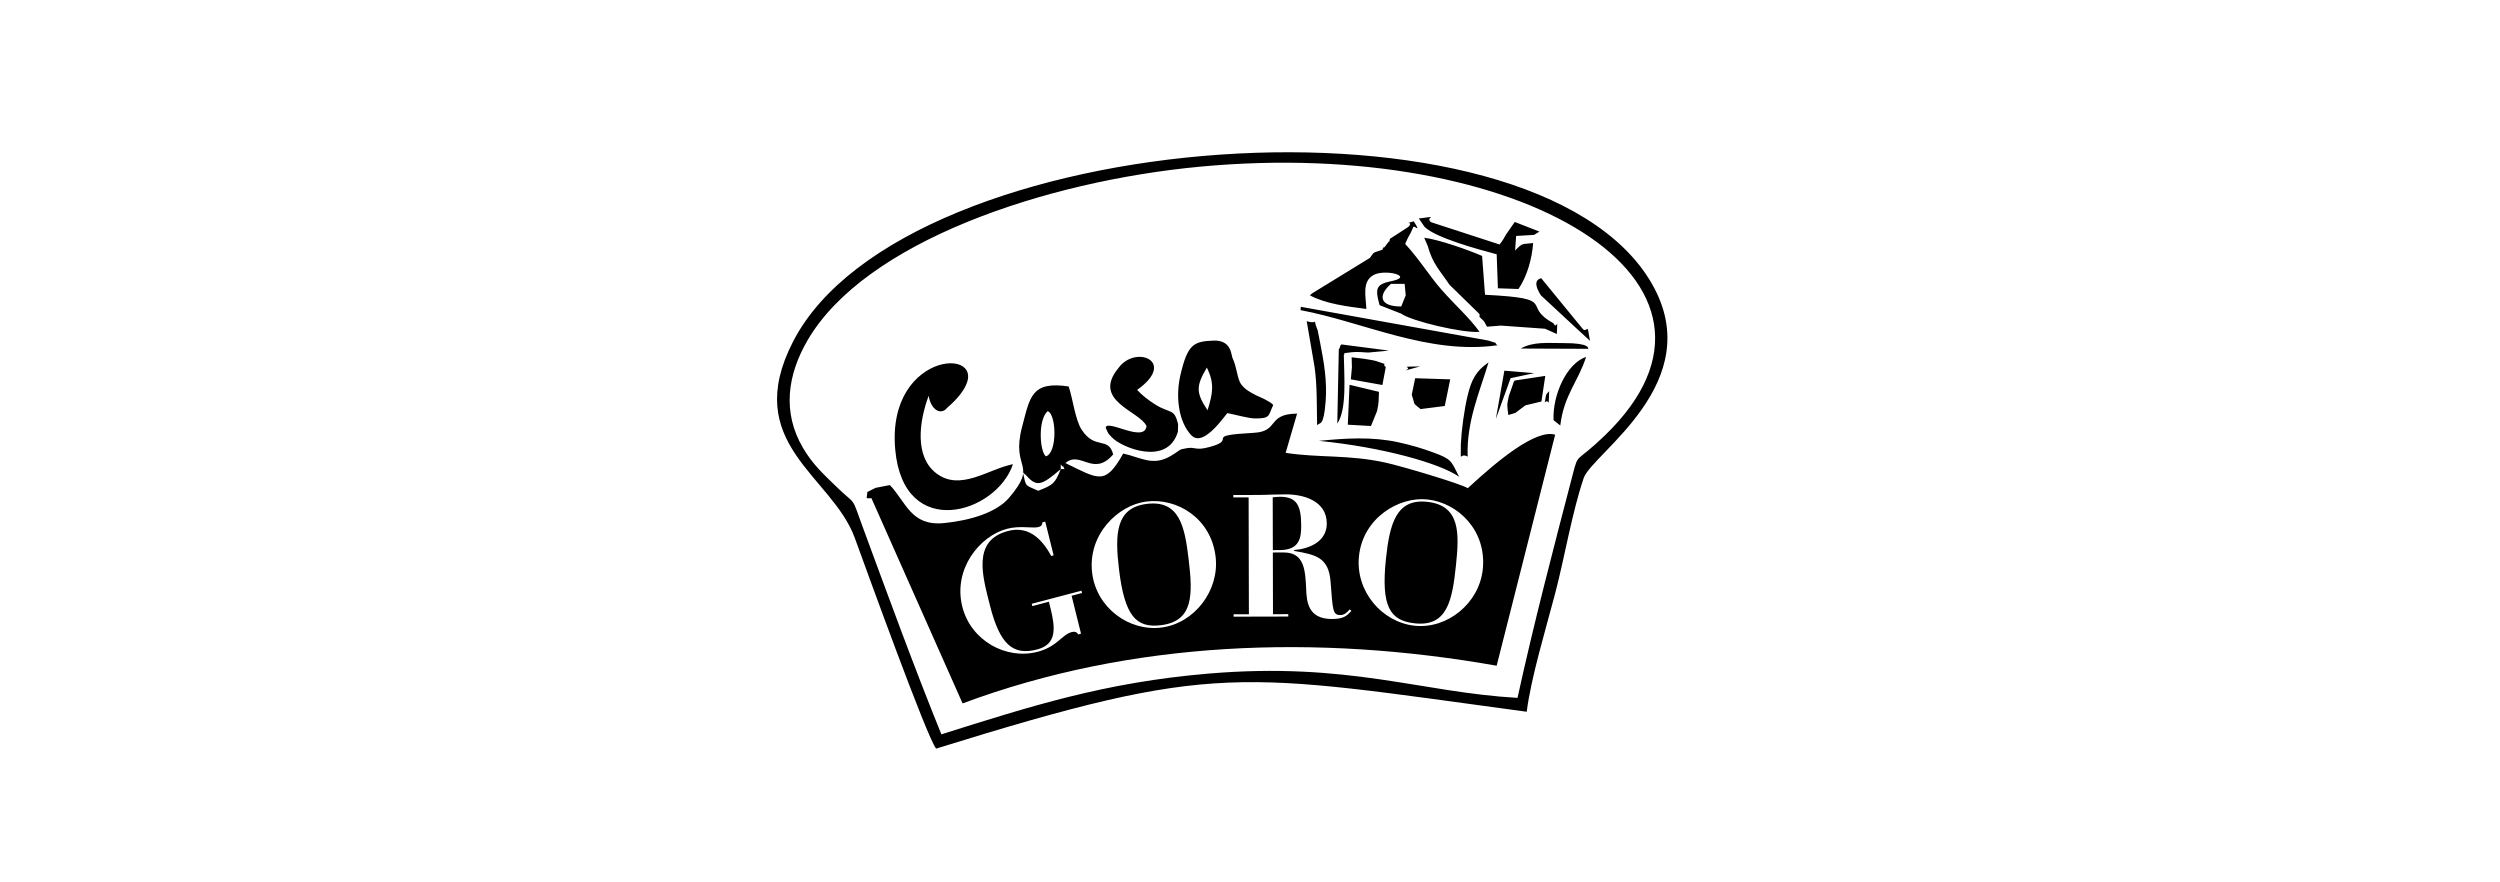 <?xml version="1.0" encoding="UTF-8"?>
<!DOCTYPE svg PUBLIC "-//W3C//DTD SVG 1.1//EN" "http://www.w3.org/Graphics/SVG/1.1/DTD/svg11.dtd">
<!-- Creator: CorelDRAW 2018 (64 Bit Versión de evaluación) -->
<svg xmlns="http://www.w3.org/2000/svg" xml:space="preserve" width="60.029mm" height="21.167mm" version="1.1" style="shape-rendering:geometricPrecision; text-rendering:geometricPrecision; image-rendering:optimizeQuality; fill-rule:evenodd; clip-rule:evenodd"
viewBox="0 0 6002.86 2116.66"
 xmlns:xlink="http://www.w3.org/1999/xlink">
 <defs>
  <style type="text/css">
   <![CDATA[
    .fil0 {fill:black}
   ]]>
  </style>
 </defs>
 <g id="Capa_x0020_1">
  <path class="fil0" d="M2547.12 1126.24c-14.06,35.56 -19.18,38.41 -54.2,52.15 -32.32,-14.98 -28.6,-6.79 -37.24,-46.29 6.59,9.78 4.55,5.66 5.96,6.77 26.59,30.32 36.74,29.62 85.48,-12.63zm0 0l-0.08 -11.25c1.46,1.85 4.87,6.71 5.29,4.72 0.45,-2.17 2.15,4.67 3.72,6.68l-8.93 -0.15zm-31.5 -139.04c20.99,6.77 23.74,100.35 -4.33,108.54 -14.81,-11.84 -19.53,-87.65 4.33,-108.54zm-413.34 184.25c-7.22,11.57 -5.66,14.09 -9.86,24.73l218.9 492.79c405.5,-151.13 851.84,-166.54 1282.37,-90.5l140.48 -554.77c-45.93,-13.54 -136.43,60.46 -209.75,128.53 -17.88,-11.13 -159.37,-53.1 -198.39,-61.61 -89.02,-19.39 -157.65,-10.85 -239,-23.22l27.5 -94.29c-73.18,0.77 -42.48,42.74 -103.43,46.11 -127.45,7.06 -35.55,14.67 -106.39,33.98 -35.83,9.76 -32.13,-0.85 -55.46,3.01 -21.2,3.51 -12.27,3.41 -38.48,18.79 -42.88,25.14 -70.45,3.63 -113.73,-5.96 -43.34,76.8 -57.97,62.1 -138.88,22.85 36.37,-31.21 67.07,34.83 114.79,-20.83 -11.77,-44.27 -43.66,-9.64 -75.85,-59.49 -15.64,-24.22 -21.3,-75.79 -31.12,-103.63 -89.97,-13.39 -92.86,25.78 -111.71,96.85 -27.78,104.69 39.98,86.55 -30.94,170.04 -31.14,36.66 -95.41,55.08 -156.28,61.16 -80.08,7.97 -91.25,-50.59 -130.32,-91.24l-34.45 6.7zm158.1 591.76c-65.88,-162.44 -126.08,-327.69 -186.69,-491.82 -32.06,-86.85 -14.35,-52.85 -66.63,-103.95 -30.94,-30.24 -55.24,-51.92 -78.5,-91.2 -51.27,-86.59 -37.45,-176.75 10.51,-259.17 137.38,-236.1 568.88,-381.98 943.57,-416.98 763.49,-71.31 1356.1,274.41 970.44,645.93 -70.66,68.07 -62.62,39.17 -76.85,93.74 -45.39,174.04 -93.55,357.77 -132.46,535.92 -232.06,-13.14 -405.93,-86.62 -741.49,-58.32 -250.26,21.09 -427.06,78.34 -641.9,145.85zm-12.62 34.26c677.95,-210.24 720.09,-182.63 1418.13,-88.48 10.06,-80.64 46.01,-199.6 68,-283.1 22.82,-86.61 40.98,-196.48 68.83,-278.1 20.22,-59.24 300.07,-229.23 163.68,-466.56 -282.03,-490.76 -1792.56,-382.01 -2061.65,138.03 -127.07,245.56 92.63,322.01 147.66,472.23 25.54,69.77 173.57,480.17 195.35,505.98zm26.14 -817.9c13.89,-12.03 24.56,-23.23 32.45,-33.47 89.27,-116.09 -179.17,-111.97 -156.76,133.74 20.17,221.15 243.35,153.16 282.65,34.69 -59.11,11.66 -126.6,66.41 -184.55,21.53 -51.54,-39.9 -41.2,-123.08 -17.83,-185.8 5.36,34.01 29.35,47.51 44.04,29.31zm1045.25 -379.96l-5.22 22.87 -24.59 -3.23 -139.08 85.35c-1.08,0.91 -3.4,2.95 -4.99,4.53 36.79,20.25 90.89,26.99 135.58,32.66 -1.05,-29.06 -11.42,-65.83 17.36,-81.5 26.89,-14.65 93.95,2.16 48.18,13.5l-6.44 7.75 32.82 -0.01 2.56 27.65c0.87,1.23 45.95,3.1 0.67,37.68 -0.97,0.74 -3.91,2.74 -4.74,3.35l-6.7 2.91c23.67,17.77 149.09,47.42 188.08,43.61 -26.34,-36.2 -57.71,-62.81 -91.81,-101.66 -28.27,-32.19 -54.75,-75.23 -86.85,-109.37l-36.58 -12.32c-3.65,17.02 5.11,-4.99 -6.96,12.19 -15.65,22.3 -1.16,-6.24 -11.29,14.04zm-458.74 445.4c18.35,19.55 45.57,-4.43 65.06,-26.65 9.78,-11.15 17.63,-21.89 21.45,-26.43 17.2,3.15 51.33,12.68 65.73,12.8 39.15,0.33 31.96,-6.64 44.65,-32.28 -6.47,-5.99 -4.6,-4.88 -16.71,-11.68 -9.06,-5.08 -14.06,-6.44 -24.75,-11.75 -13.85,-6.9 -27.43,-14.44 -36.21,-27.19 -9.01,-13.1 -9.62,-40.29 -20.2,-62.31 -3.27,-6.81 -1.93,-43.56 -46,-41.71 -47.31,2 -61.79,8.52 -79.08,82.87 -11.63,50.05 -5.46,110.74 26.06,144.33zm-32.11 -8.54l0.51 -17.76c-9.32,-39.31 -18.3,-24.62 -54.75,-47.36 -16.99,-10.62 -33.01,-23.33 -43.64,-35.22 96.54,-68.37 -4.12,-109.27 -44.87,-52.43 -65.3,79 51.35,103.16 67.38,139.39 -4.73,41.63 -94.84,-17.61 -98.03,3.84 7.81,17.28 4.42,11.75 14.82,23.13 21.77,23.8 133.8,71.17 158.58,-13.59zm600.12 -445.34c55.84,13.96 22.64,17.03 57.57,60.45l28.13 44.37c0.88,1.64 2.34,3.83 3.27,5.44 1.32,2.3 5.6,8.71 7.06,10.97 1.05,1.63 2.44,3.88 3.53,5.51l11.65 16.46c5.01,7.25 2.66,1.07 12.32,19.15 4,11.17 -7.16,0.13 11.37,17.93 18.54,-0.69 40.43,-7.81 40.43,10.35l106.12 7.58c39.79,3.21 11.56,6.37 19.88,-13.44 -79.14,-43.12 16.05,-59.17 -164.04,-68.12l-6.98 -93.21c-32.39,-14.34 -105.08,-39.75 -138.98,-43.71l8.67 20.27zm255.15 -27.19l12.86 -7.88 -59.26 -23.11 -20.6 29.58c-6.03,9.95 -7.21,13.71 -15.9,24.51l-164.35 -53.49c-21.07,-0.94 -18.37,-7.16 -15.73,11.16 27.38,26.82 128.68,53.86 173.15,65.86l2.9 81.65 49.41 1.66c21.18,-31.07 32.55,-73.42 35.21,-110.34 -27.67,3.5 -24.37,-1.35 -43.27,17.95l2.45 -34.96 43.13 -2.59zm-560.1 172.73l-0.66 8.02c150.06,28 307.66,107.93 473.06,84.27 -14.8,-9.42 12.93,-0.18 -22.48,-11.36l-449.92 -80.93zm380.03 408.07c-19.23,-38.81 -18.5,-42.32 -61.08,-58.05 -28.83,-10.66 -54.31,-18.06 -85.08,-24.8 -62.24,-13.64 -125.43,-9.79 -190.44,-3.36 154.48,15.34 291.69,54.41 336.6,86.21zm-267.21 -124.99l55.63 3.12 14.56 -35.81c4.72,-20.87 3.7,-25.47 4.64,-46.23l-70.68 -16.9 -4.15 95.82zm153.51 -71.85c10.04,29.6 0.25,16.25 21.13,34.34l58.14 -7.41 13.1 -63.99 -84.16 -2.69 -8.21 39.75zm248.86 43.46l23.98 -18.04 38.54 -9.32 9.28 -61.48 -73.48 11.2c-1.3,2.51 -3.07,3.35 -3.6,7.41l-10.41 29.66c-4.86,22.53 -4.44,20.95 -1.26,45.7l16.95 -5.13zm-476.09 29.72c6.52,-8.1 15.66,5.28 20.5,-57.44 3.71,-48.02 -3.84,-92.85 -13.24,-140.93 -0.13,-0.67 -5.8,-29.57 -5.97,-29.97 -15.27,-36.13 7.43,-11.77 -26.27,-21.56l18.86 109.62c6.38,44.88 5.16,93.48 6.12,140.28zm345.1 45.68c0.62,51.61 -4.55,17.75 16.41,29.66 -3.15,-85 29.56,-156.88 50.1,-226.29 -30.8,20.77 -41.5,43.42 -50.2,79.73 -8.23,34.42 -14.68,82.09 -16.31,116.9zm-261.53 -184.24l-2.61 28.35 75.82 13.57 8.05 -42.88c-14.46,-13.78 16.56,-0.9 -22.29,-14.38 -7.22,-2.5 -23.22,-4.44 -31.36,-5.94l-28.24 -3.35 0.63 24.63zm484.14 126.3l16.2 12.82c8.75,-73.56 43.23,-105.26 61.99,-164.79 -47.25,16.31 -80.71,91.83 -78.19,151.97zm-178.33 -255.34c-9.66,-18.08 -7.31,-11.9 -12.32,-19.15l-11.65 -16.46c-1.09,-1.63 -2.48,-3.88 -3.53,-5.51 -1.46,-2.26 -5.74,-8.67 -7.06,-10.97 -0.93,-1.61 -2.39,-3.8 -3.27,-5.44l-28.13 -44.37c-34.93,-43.42 -1.73,-46.49 -57.57,-60.45 11.91,43.26 29.55,58.82 52.12,92.66l71.41 69.69zm237.44 38.72l12 -1.25 -100.84 -123.12c-0.69,1.43 -25.11,2.26 -0.86,41.05l89.7 83.32zm-562.68 59.86l-5.82 -25.09c-1.15,1.89 -3.03,2.45 -3.34,5.72 -0.31,3.39 -2.5,4.61 -2.87,6.22l-3.66 178.15c23.56,-34.37 16.35,-114.37 15.69,-165zm137.85 -98.94l6.7 -2.91c0.83,-0.61 3.77,-2.61 4.74,-3.35 45.28,-34.58 0.2,-36.45 -0.67,-37.68l-10.73 26.67c-50.36,0.5 -57.75,-25.32 -24.65,-54.31l6.44 -7.75c-41.77,8.24 -45.75,16.06 -33.78,58.96l51.95 20.37zm286.75 83.74l162.59 0.68c-0.84,-0.55 5.4,-13.94 -58.87,-13.73 -39.99,0.13 -72.15,-4.12 -103.72,13.05zm-59.55 169.07l35.44 -97.92 56.81 -12.07 -71.79 -5.94 -20.46 115.93zm-365.05 -153.87c5.72,-2.54 -10.76,-3.54 19.87,-6.43 13.95,-1.32 25.28,0.23 38.89,0.88l49.6 -4.76 -114.18 -14.78 5.82 25.09zm110.69 -278.68l36.58 12.32c11.13,-26.23 9,-15.08 19.61,-40.75l-11.85 -0.19 -44.34 28.62zm266.35 208.38c0,-18.16 -21.89,-11.04 -40.43,-10.35 1.51,2.62 6.29,11.29 7.2,12.97l33.23 -2.62zm-314.41 -162.51l24.59 3.23 5.22 -22.87c-25.62,9.07 -17.95,3.86 -29.81,19.64zm512.05 171.7l-12 1.25 28.38 26.13c-7.35,-47.85 -4.54,-19.55 -16.38,-27.38zm-380.8 -246.24c-2.64,-18.32 -5.34,-12.1 15.73,-11.16 -17.43,-13.33 26.22,-15.63 -29.54,-8.98l13.81 20.14zm-1328.17 651.47c4.2,-10.64 2.64,-13.16 9.86,-24.73l-19.69 9.83c-0.91,18.19 -6.06,14.9 9.83,14.9zm1617.45 -406.84l28.36 12.62c1.69,-51.46 2.25,-6.09 -8.48,-26.06 -8.32,19.81 19.91,16.65 -19.88,13.44zm-328.13 -244.58l11.85 0.19c2.84,-4.56 20.17,16.81 1.08,-13.57 -31.4,9.72 2.42,-3.2 -12.93,13.38zm327.44 421.54c12.15,-12.21 8.39,22.3 10.63,-27.19 -10.19,11.6 -6.27,5.01 -10.63,27.19zm-333.73 -77.01l34.38 -9.54c-59.89,1.3 -14.34,-0.68 -34.38,9.54zm-865.69 363.01l-6.57 1.73c-1.12,7.08 -2.95,9.67 -9.91,11.51 -13.53,3.56 -43.86,-4.13 -75.17,4.11 -66.1,17.4 -129.92,96.89 -107.56,186.72 20.39,81.88 105.33,128.56 181.09,108.61 47.54,-12.52 57.35,-40.93 82.09,-47.44 6.19,-1.63 12.29,-0.28 15.03,5.78l6.96 -1.83 -22.66 -91.03 25.13 -6.61 -1.39 -5.56 -119.44 31.44 1.38 5.56 39.82 -10.48 3.76 15.1c11.98,48.1 15.48,86.99 -31.68,99.4 -57.98,15.27 -90.06,-11.01 -114.11,-107.6 -16.63,-66.78 -43.24,-153.8 43.35,-176.59 44.36,-12.1 78.26,11.58 104.27,59.8l5.8 -1.53 -20.19 -81.09zm112.62 123.06c10.07,83.89 88.54,141.31 166.55,131.4 78.8,-10.01 139.69,-88.85 129.91,-170.29 -11.15,-92.84 -92.99,-141.57 -166.26,-132.26 -68.11,8.65 -141.25,79.13 -130.2,171.15zm64.55 -8.2c-10.28,-85.51 -7.71,-147.85 66.34,-157.25 79.6,-10.11 91.58,56.17 100.73,132.31 10.17,84.7 12.25,148.93 -65.76,158.84 -59.4,7.54 -87.71,-20.69 -101.31,-133.9zm311.86 107.69l-36.71 0.09 0.01 5.74 131.27 -0.32 -0.01 -5.74 -36.71 0.09 -0.34 -148.12 26.33 -0.07c49.48,-0.12 51.58,42.96 53.67,87.68 1.26,28.72 3.36,72.2 62.02,72.06 29.12,-0.07 35.89,-8.29 46.64,-19.4l-4 -3.68c-5.18,5.35 -11.54,13.57 -22.32,13.59 -18.75,0.05 -18.38,-11.44 -23.72,-79.95 -4.53,-59.07 -35.66,-64.74 -87.55,-74.05l-0.01 -2.05c35.9,-2.96 78.56,-19.89 78.46,-63.79 -0.13,-54.57 -56.02,-70.02 -97.92,-69.92 -10.77,0.02 -21.94,0.46 -33.12,0.49 -11.17,0.44 -21.94,0.87 -33.12,0.9l-60.24 0.15 0.01 5.74 36.71 -0.09 0.65 280.65zm57.21 -280.79c5.98,-0.42 11.56,-1.26 17.55,-1.27 39.9,-0.1 50.72,20.8 50.83,68.81 0.07,29.95 -3.85,59.09 -51.74,59.2l-16.35 0.04 -0.29 -126.78zm207.11 141.34c-8.77,84.04 54.91,158.33 133.07,166.95 78.95,8.72 155.7,-53.79 164.21,-135.38 9.71,-93.02 -59.19,-159.63 -132.58,-167.72 -68.24,-7.53 -155.08,43.96 -164.7,136.15zm64.67 7.14c8.94,-85.67 25.24,-145.77 99.43,-137.58 79.75,8.79 76.73,76.14 68.77,152.43 -8.86,84.85 -21.05,147.88 -99.21,139.25 -59.51,-6.56 -80.83,-40.69 -68.99,-154.1zm-428.27 -357.53c13.06,-41.65 16.73,-64.85 -1.58,-102.48 -26.66,44.54 -26.22,60.89 1.58,102.48z"/>
 </g>
</svg>
